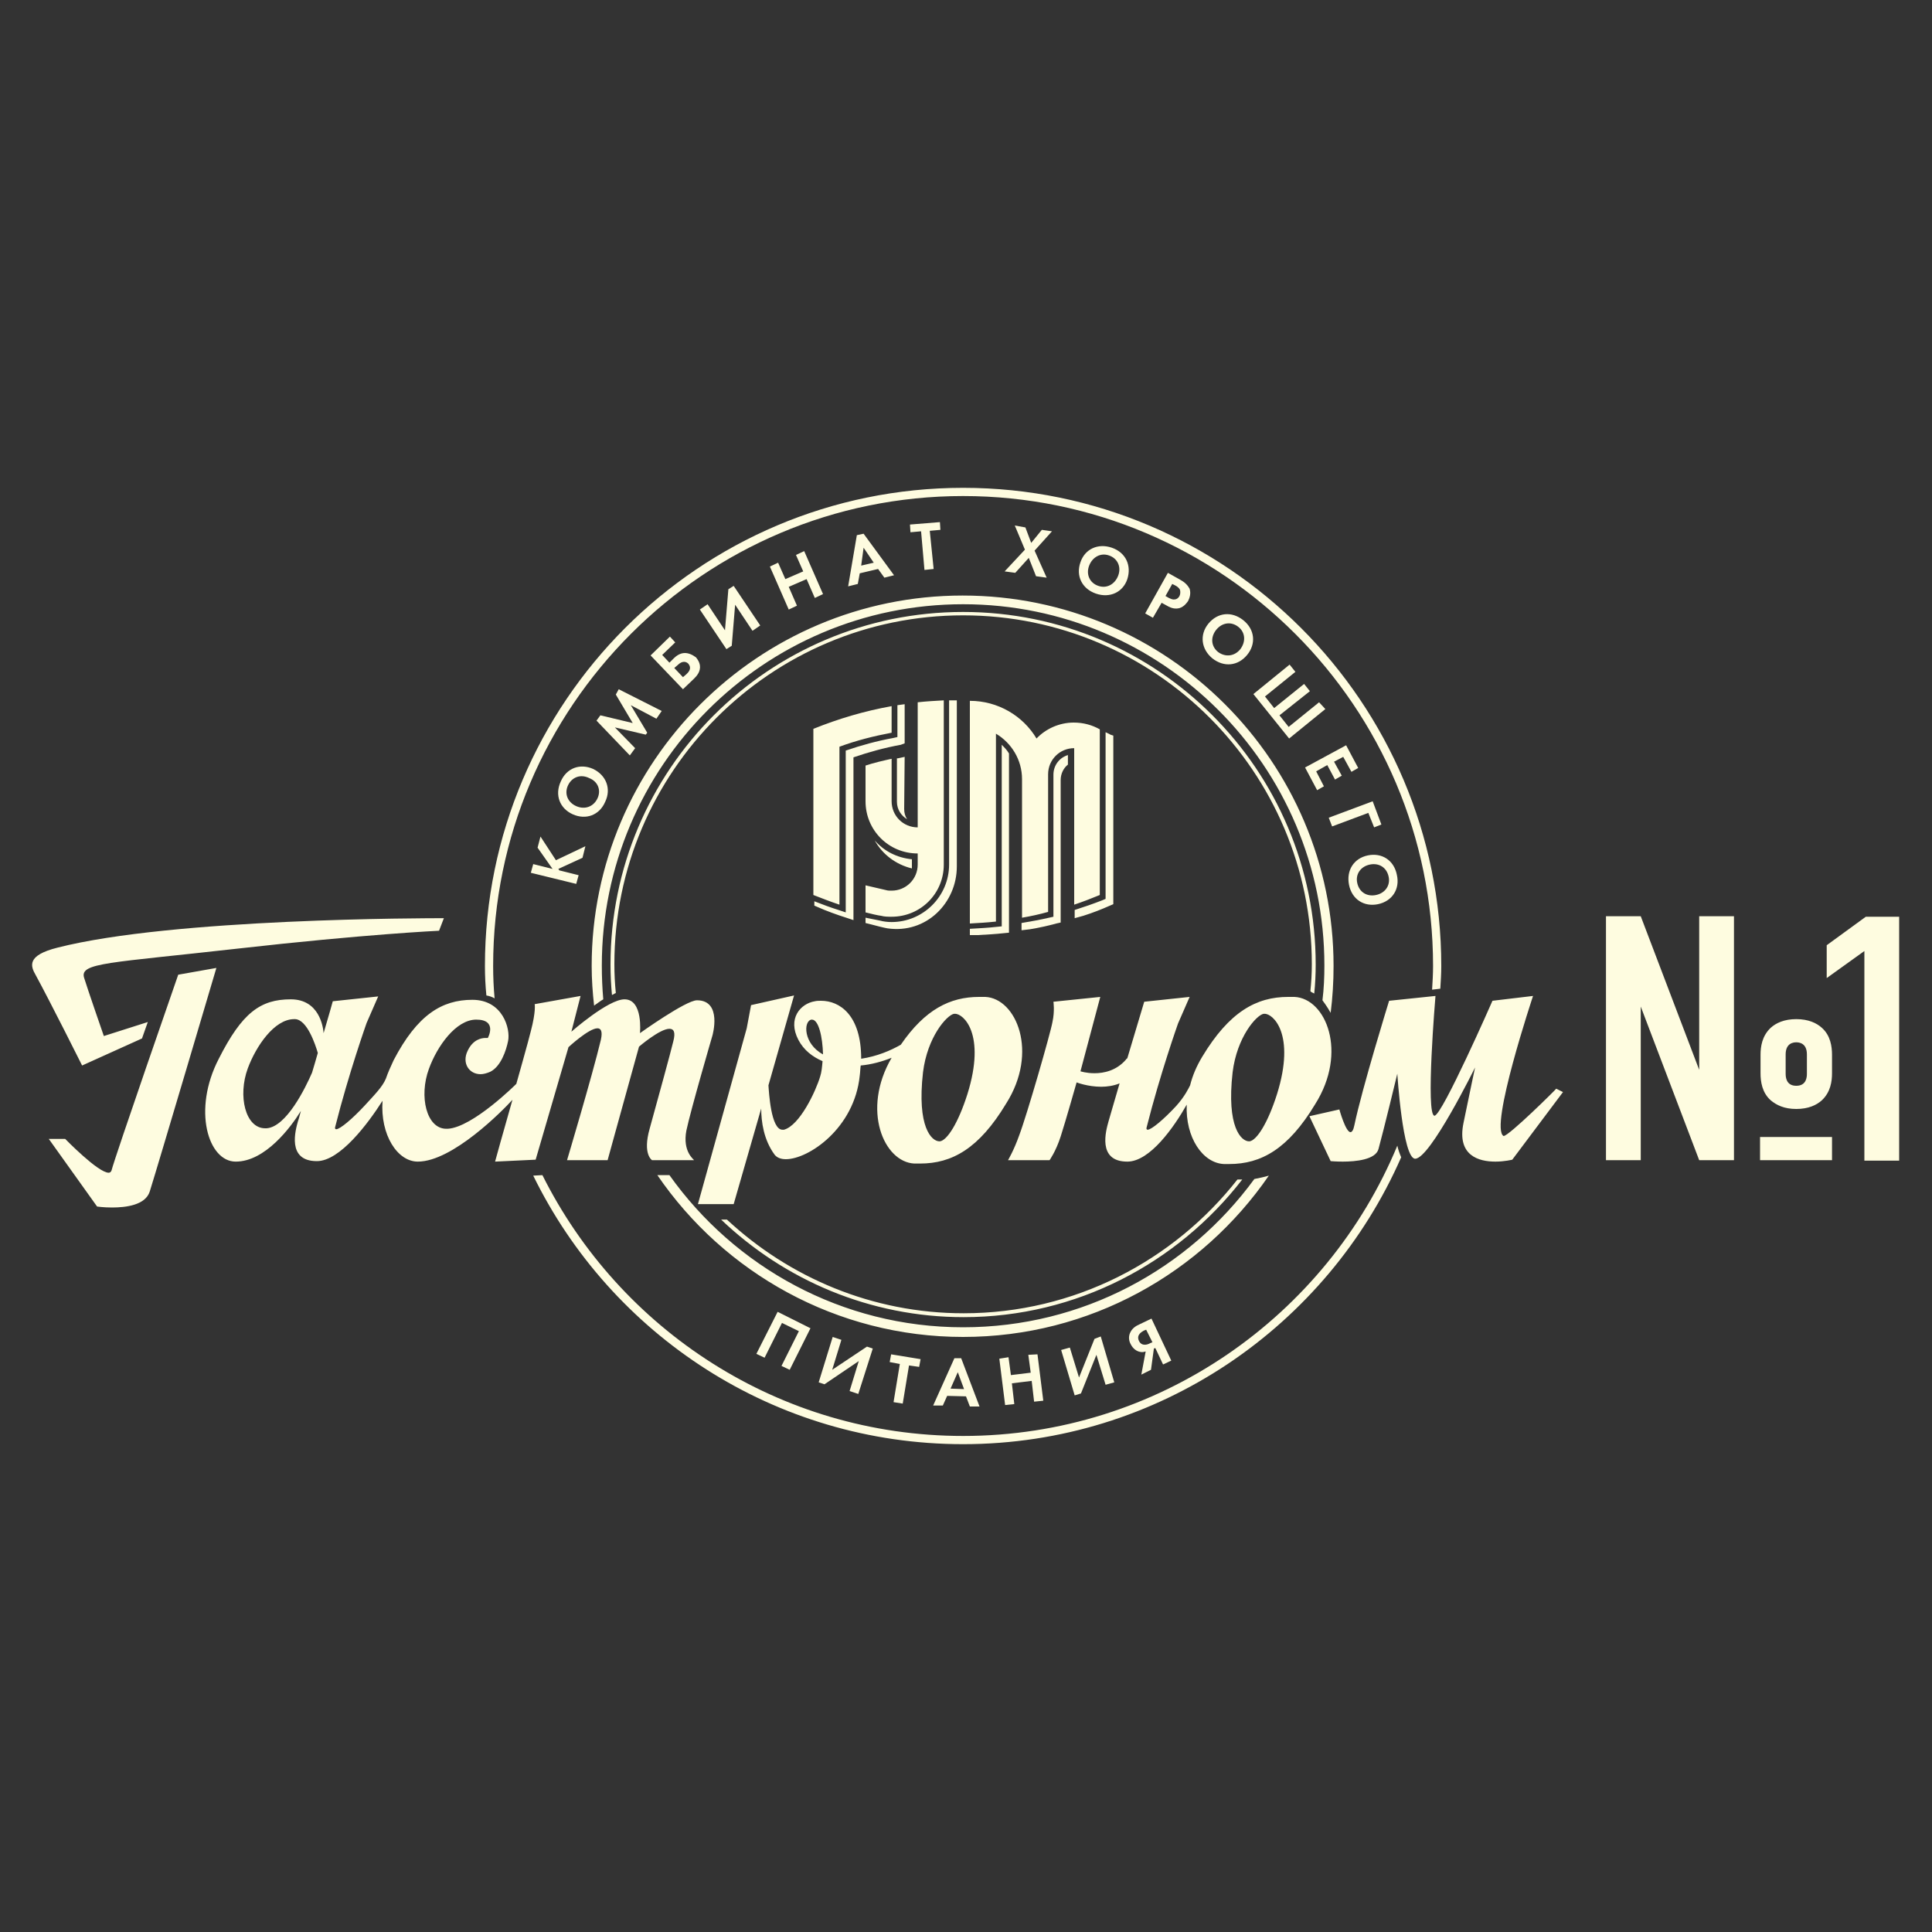 <?xml version="1.0" encoding="utf-8"?>
<!-- Generator: Adobe Illustrator 23.1.1, SVG Export Plug-In . SVG Version: 6.00 Build 0)  -->
<svg version="1.1" id="Layer_1" xmlns="http://www.w3.org/2000/svg" xmlns:xlink="http://www.w3.org/1999/xlink" x="0px" y="0px"
	 viewBox="0 0 400 400" style="enable-background:new 0 0 400 400;" xml:space="preserve">
<rect x="0" y="0" width="400" height="400" fill="#333333" stroke="none"/>
<style type="text/css">
	.st0{fill:#FEFCE0;}
</style>
<g>
	<path class="st0" d="M212.9,280.5l0.5,3.7l-4.1,0.5l-0.5-3.7l-1.9,0.3l1.2,9.6l1.9-0.2l-0.5-4.3l4.1-0.5l0.5,4.3l1.9-0.2l-1.2-9.6
		L212.9,280.5z M196.8,287.5l1.5-3.4l1.3,3.5L196.8,287.5z M197.6,281.2l-4.4,9.8h2l0.9-2l3.9,0.1l0.8,2.1h2l-3.8-10H197.6z
		 M184.2,282l2.1,0.4l-1.3,7.9l1.9,0.3l1.3-7.9l2.1,0.3l0.3-1.6l-6.1-1L184.2,282z M172.3,283.6l1.9-6.2l-1.8-0.6l-2.9,9.4l1.2,0.4
		l7.1-4.8l-1.9,6.2l1.8,0.6l3-9.4l-1.2-0.4L172.3,283.6z M238.1,278.1c-0.3,0.2-1.7,0.8-2.3-0.5s0.7-1.9,1-2.1l0.5-0.2l1.3,2.6
		L238.1,278.1z M235.9,274.2c-0.7,0.3-1.5,0.8-1.9,1.7c-0.3,0.6-0.4,1.5,0.1,2.4c0.5,1,1.3,1.5,2,1.6c0.4,0.1,0.8,0,1.1-0.1
		l-0.9,4.8l2-1l0.6-4.4l0.3-0.1l1.6,3.4l1.7-0.8l-4.1-8.7L235.9,274.2z M226.6,277.2l-3.2,8l-1.9-6.2l-1.8,0.5l2.8,9.4l1.3-0.4
		l3.2-8l1.9,6.2l1.8-0.5l-2.8-9.5L226.6,277.2z M156.6,280.3l1.7,0.8l3.6-7.2l3.5,1.7l-3.6,7.2l1.7,0.8l4.3-8.6l-6.8-3.4
		L156.6,280.3z M284.9,185.3c-1.9,0.4-3.5-0.6-3.9-2.5c-0.4-1.8,0.7-3.4,2.6-3.8c1.9-0.4,3.5,0.6,3.9,2.5
		C287.9,183.3,286.8,184.9,284.9,185.3 M289.2,181.1c-0.6-3-3.1-4.6-6-4s-4.5,3.1-3.9,6.1s3.1,4.6,6,4S289.9,184.1,289.2,181.1
		 M284.5,171.3l1.5-0.6l-1.8-4.8l-9.1,3.4l0.7,1.8l7.5-2.8L284.5,171.3z M276.4,161.4l1.4-0.8l-1.6-2.9l1.9-1l1.7,3.1l1.4-0.8
		l-2.5-4.7l-8.5,4.6l2.5,4.7l1.4-0.8l-1.6-3.1l2.3-1.3L276.4,161.4z M273.1,145.4l-6.3,5.1l-1.9-2.4l6.3-5l-1.2-1.5l-6.2,5l-1.9-2.4
		l6.3-5.1l-1.2-1.5l-7.5,6.1l7.4,9.2l7.5-6.1L273.1,145.4z M256.8,134.4c-1.2,1.5-3.1,1.7-4.6,0.6c-1.5-1.2-1.6-3.1-0.4-4.6
		c1.2-1.5,3.1-1.8,4.6-0.6C257.8,130.9,258,132.8,256.8,134.4 M257.4,128.4c-2.4-1.9-5.3-1.6-7.2,0.7c-1.9,2.3-1.5,5.3,0.8,7.2
		c2.4,1.9,5.3,1.6,7.2-0.7C260.1,133.3,259.8,130.3,257.4,128.4 M244.2,123.4c-0.2,0.4-0.6,0.7-1,0.7c-0.5,0.1-0.9-0.2-1.2-0.3
		l-0.7-0.4l1.4-2.5l0.6,0.3c0.4,0.2,0.8,0.5,1,0.9C244.4,122.5,244.4,123,244.2,123.4 M244.3,120l-2.5-1.4l-4.7,8.4l1.6,0.9l1.8-3.1
		l1.1,0.6c1,0.6,1.8,0.7,2.6,0.5c1-0.3,1.6-1.2,1.8-1.5c0.3-0.6,0.6-1.5,0.3-2.5C245.8,121,245.2,120.5,244.3,120 M231.5,119.2
		c-0.7,1.8-2.4,2.7-4.1,2.1c-1.8-0.6-2.6-2.4-1.9-4.2c0.7-1.8,2.4-2.7,4.1-2.1C231.4,115.6,232.2,117.4,231.5,119.2 M230.2,113.4
		c-2.9-1-5.6,0.3-6.5,3c-1,2.8,0.3,5.5,3.2,6.5s5.6-0.3,6.5-3C234.3,117.1,233.1,114.4,230.2,113.4 M215.7,109.7l-2.2,2.7l-1.2-3.2
		l-2.2-0.4l2.1,5l-4.2,4.5l2.2,0.3l2.8-3.1l1.5,3.8l2.2,0.3l-2.5-5.6l3.6-4L215.7,109.7z M192.5,109.9l2.2-0.2l-0.1-1.6l-6.2,0.5
		l0.1,1.6l2.2-0.2l0.7,8l1.9-0.2L192.5,109.9z M178.3,117.1l0.5-3.7l2.1,3.1L178.3,117.1z M178.8,110.5l-1.4,0.3l-1.8,10.6l2-0.5
		l0.4-2.2l3.8-0.9l1.3,1.8l2-0.5L178.8,110.5z M166.5,114.1l-1.7,0.8l1.5,3.4l-3.7,1.6l-1.5-3.4l-1.7,0.8l3.9,8.9l1.7-0.8l-1.7-3.9
		l3.7-1.6l1.7,3.9l1.7-0.8L166.5,114.1z M151.9,121.3l-1.1,0.7l-0.7,8.5l-3.6-5.4l-1.6,1.1l5.5,8.2l1.1-0.7l0.7-8.5l3.6,5.4l1.6-1.1
		L151.9,121.3z M142.1,139.6l-0.7,0.6l-1.8-1.9l0.7-0.6c1-1,1.8-0.7,2.2-0.3C142.9,137.9,143.2,138.6,142.1,139.6 M141.8,135.2
		c-1,0-1.8,0.6-2.3,1.1l-0.9,0.9l-1.5-1.6l2.7-2.6l-1.1-1.2l-4,3.9l6.7,7l2.3-2.2c0.6-0.6,1.4-1.5,1.2-2.8c-0.1-0.6-0.4-1.1-0.8-1.6
		C143.3,135.5,142.5,135.2,141.8,135.2 M127.5,143.8l3.5,5.9l-6.7-1.6l-0.8,1.1l6.9,7.2l1.1-1.5l-4.2-4.3l6.4,1.5l0.3-0.4l-3.4-5.7
		l5.3,2.8l1.1-1.6l-8.9-4.5L127.5,143.8z M123.7,165.3c-0.8,1.7-2.6,2.4-4.4,1.6c-1.8-0.8-2.5-2.6-1.7-4.3s2.6-2.4,4.4-1.5
		C123.8,161.8,124.5,163.6,123.7,165.3 M122.8,159.2c-2.7-1.2-5.5-0.2-6.7,2.6c-1.3,2.8-0.2,5.6,2.5,6.8s5.5,0.2,6.7-2.6
		C126.6,163.3,125.5,160.5,122.8,159.2 M111.9,173.2l-0.6,2.3l3.1,4.4l-4-1l-0.5,1.8l9.4,2.3l0.5-1.8l-4-1l-0.2-0.3l5-2.3l0.6-2.4
		l-6.1,2.9L111.9,173.2z"/>
	<path class="st0" d="M221.2,156.3c-1.8,0.5-3.1,2.1-3.1,4.1v29.4l-0.9,0.2c-1.7,0.4-3.9,0.8-5.7,1.1v1.5l1.7-0.2
		c1.8-0.3,3.7-0.7,5.5-1.2l0.9-0.2v-29.5c0-1.3,0.6-2.5,1.5-3.2v-2H221.2z"/>
	<path class="st0" d="M227.7,185.3V151c-1.6-0.9-3.4-1.4-5.4-1.4c-3,0-5.8,1.3-7.7,3.3c-2.8-4.7-8-7.8-13.8-7.8v46.1
		c1.8-0.1,3.6-0.2,5.4-0.4v-38.9c3.2,1.9,5.4,5.4,5.4,9.4V190c1.8-0.3,3.6-0.7,5.4-1.2v-28.5c0-3,2.4-5.4,5.4-5.4v32.4
		C224.2,186.7,226,186,227.7,185.3 M184.6,165.9v-8.8c-1.8,0.4-3.6,0.8-5.4,1.4v7.4c0,6,4.8,10.8,10.8,10.8v2.3c0,3-2.4,5.4-5.4,5.4
		c-0.4,0-0.8,0-1.1-0.1c0,0-2.6-0.6-4.3-1v5.6c0.7,0.2,2.9,0.7,3.2,0.7c0.7,0.2,1.5,0.2,2.2,0.2c6,0,10.8-4.8,10.8-10.8v-34
		c-1.8,0.1-3.6,0.2-5.4,0.4v25.9C187,171.3,184.6,168.9,184.6,165.9 M173.8,154.6c3.5-1.3,7.1-2.2,10.8-2.9v-5.5
		c-5.6,1-11,2.6-16.2,4.7v34.4c1.8,0.7,3.6,1.4,5.4,2V154.6z M207.3,191.8l-1,0.1c-1.7,0.2-3.8,0.3-5.5,0.4v1.3h1.6
		c1.8-0.1,3.7-0.2,5.5-0.4l1-0.1V156c-0.4-0.7-1-1.3-1.5-1.8v37.6H207.3z M229.9,152.1c-0.3-0.2-0.6-0.3-1-0.5v34.5l-0.7,0.3
		c-1.8,0.7-3.8,1.4-5.7,2v1.7l1.8-0.5c1.9-0.6,3.7-1.3,5.5-2.1l0.7-0.3v-34.9L229.9,152.1z M187.3,156.7l-1.4,0.3c0,0-0.1,0-0.2,0v9
		c0,1.6,0.9,2.9,2.1,3.6c-0.4-0.6-0.6-1.3-0.6-2.1L187.3,156.7L187.3,156.7z M196.5,145v34c0,6.6-5.4,11.9-11.9,11.9
		c-0.8,0-1.7-0.1-2.4-0.3c-0.4-0.1-2.1-0.4-3-0.6v1.1l1.2,0.3c0.7,0.2,2.7,0.7,3.3,0.8c8.1,1.2,14.4-5.3,14.4-12.8V145h-1.2
		C196.8,145,196.6,145,196.5,145 M188.8,179.1v-1.2c-3.1-0.3-5.8-1.7-7.7-3.9c1.6,2.9,4.4,5,7.7,5.8
		C188.8,179.5,188.8,179.3,188.8,179.1 M187.3,153.9v-8.1l-1.5,0.2v6.6l-0.9,0.2c-3.3,0.6-6.6,1.5-9.8,2.6v33.5l-1.5-0.5
		c-1.6-0.5-3.5-1.2-5-1.8v0.9l0.7,0.3c1.8,0.8,4,1.6,5.9,2.2l1.5,0.5v-33.7c3.2-1.1,6.5-2,9.8-2.6L187.3,153.9z"/>
	<path class="st0" d="M257.2,244.2c-0.3,0-0.6,0-0.9,0h-0.1c-13.2,16.8-33.7,27.7-56.7,27.7c-18.9,0-36.1-7.4-49-19.4h-1.2
		c13.1,12.5,30.8,20.2,50.2,20.2C222.9,272.7,243.8,261.5,257.2,244.2 M138.6,243.3h-2.5c13.8,20.2,37.1,33.5,63.3,33.5
		s49.4-13.2,63.3-33.4c-1,0.3-2,0.5-3,0.7c-13.6,18.6-35.5,30.7-60.3,30.7C174.3,274.8,152.1,262.3,138.6,243.3 M199.4,297.3
		c-38.1,0-71.1-22-87.1-54l-1.9,0.1c16.1,32.9,49.9,55.6,89,55.6c40.5,0,75.4-24.5,90.7-59.4c-0.3-0.7-0.6-1.5-0.8-2.4
		C274.7,272.4,239.9,297.3,199.4,297.3 M199.4,101c-54.6,0-99,44.4-99,99c0,2.1,0.1,4.1,0.3,6.1c0.6,0.1,1.2,0.3,1.7,0.6
		c-0.2-2.2-0.3-4.4-0.3-6.7c0-53.7,43.7-97.3,97.3-97.3c53.7,0,97.3,43.7,97.3,97.3c0,1.6-0.1,3.3-0.2,4.9l1.7-0.2
		c0.1-1.6,0.2-3.1,0.2-4.7C298.4,145.4,254,101,199.4,101 M271.5,205.4c0.2,0.1,0.4,0.2,0.6,0.3c0.2-2,0.3-3.9,0.3-6
		c0-40.3-32.7-73-73-73s-73,32.7-73,73c0,2.1,0.1,4.2,0.3,6.3c0.3-0.1,0.5-0.3,0.8-0.4c-0.2-2-0.3-3.9-0.3-6
		c0-39.8,32.4-72.2,72.2-72.2s72.2,32.4,72.2,72.2c0,1.9-0.1,3.7-0.3,5.6C271.4,205.3,271.4,205.3,271.5,205.4 M275.5,209.7
		c0.4-3.2,0.6-6.4,0.6-9.7c0-42.3-34.4-76.7-76.8-76.7c-42.3,0-76.8,34.4-76.8,76.7c0,2.8,0.2,5.5,0.5,8.2c0.6-0.4,1.2-0.9,1.9-1.3
		c-0.2-2.3-0.3-4.6-0.3-7c0-41.2,33.5-74.8,74.8-74.8c41.2,0,74.8,33.5,74.8,74.8c0,2.4-0.1,4.8-0.4,7.2
		C274.7,208.3,275.4,209.5,275.5,209.7"/>
	<path class="st0" d="M200.3,226.5c-1.9,6-4.2,9.6-5.7,9.8h-0.1c-1.6,0-4.7-2.9-3.4-14.3c0.9-7.3,4.9-11.8,6.4-12.1c0,0,0.1,0,0.2,0
		C199.4,209.8,204.2,214,200.3,226.5 M168,211.1h0.1c1.4,0,2.2,3.6,2.3,7.2C166.3,216.1,166.3,211.4,168,211.1 M204,206.4L204,206.4
		c-0.1,0-0.1,0-0.2,0c0,0-0.1,0-0.2,0c-0.3,0-0.6,0-0.9,0c-6,0-11.2,2.6-16.2,9.9c-2.1,1.2-4.9,2.4-8.2,2.9c0-9.1-4.5-12-8.3-12
		c-0.4,0-0.9,0-1.3,0.1c-3,0.5-5.7,3.6-3.4,8c1.1,2.1,2.9,3.5,5,4.4c-0.1,1.2-0.2,2.3-0.5,3.2c-0.9,3-4.2,10.1-7.5,11
		c-0.1,0-0.2,0-0.3,0c-2.4,0-2.8-7.8-2.9-9.2l5.3-18.6l-8.9,2l-0.9,4.8l-10.1,36.4h7.4l5.7-19.8c0,2.7,0.5,6.5,2.8,9.6
		c0.5,0.6,1.3,0.9,2.3,0.9c4.7,0,14.2-6.4,15.3-17.3c0.1-0.7,0.1-1.4,0.2-2.1c2.2-0.2,4.4-0.8,6.4-1.6c-6.3,10.8-1.6,21.6,4.7,21.9
		c0,0,0.1,0,0.2,0c0.1,0,0.1,0,0.1,0c0.3,0,0.6,0,0.9,0c6.6,0,12.2-3.1,17.8-12.4C215.1,217.8,210.4,206.7,204,206.4 M264.4,226.5
		c-1.9,6-4.2,9.6-5.7,9.8h-0.1c-1.6,0-4.7-2.9-3.4-14.3c0.9-7.3,4.9-11.8,6.4-12.1c0.1,0,0.1,0,0.2,0
		C263.5,209.8,268.3,214,264.4,226.5 M268,206.4L268,206.4c-0.1,0-0.1,0-0.2,0s-0.1,0-0.2,0c-0.3,0-0.6,0-0.9,0
		c-6.6,0-12.2,3.1-17.8,12.4c-1.2,2-2,3.9-2.5,5.9c-0.3,0.6-1.1,2.3-2.9,4.3c-2.5,2.7-5.1,4.9-5.9,4.9c-0.2,0-0.3-0.2-0.2-0.5
		c2.8-11.1,6.5-21.5,6.5-21.5l2.4-5.5l-9.4,1c0,0-1.7,5.7-3.5,11.7c-0.1,0.1-0.2,0.1-0.3,0.3c-2,2.3-4.6,2.8-6.5,2.8
		c-1.7,0-2.9-0.4-2.9-0.4l4.1-15.4l-9.7,1c0,0,0.3,1.9-0.2,4.2c-0.4,2.3-5.3,19.3-6.9,23.5c-1.1,3.1-2.3,5.1-2.3,5.1h8.6
		c0,0,1.3-1.8,2.3-4.9c1-3.1,3.3-11.2,3.3-11.2s2.3,0.9,5.1,0.9c1.2,0,2.6-0.2,3.8-0.7c-1.2,4-2.1,7.3-2.3,7.9
		c-0.5,1.8-2.4,8.3,3.9,8.3c4.7,0,9.7-7.2,12.3-11.8c-0.3,6.8,3.3,12.1,7.7,12.3h0.1h0.1c0.3,0,0.6,0,0.9,0
		c6.6,0,12.2-3.1,17.8-12.4C279.1,217.8,274.5,206.7,268,206.4 M64.6,222.1c-1.4,3.2-5.3,11.2-9.4,11.5c-0.1,0-0.2,0-0.3,0
		c-4.1,0-5.7-6.7-3.6-12.4c1.7-4.6,5.5-10.2,9.6-10.2c0.1,0,0.2,0,0.2,0c2.5,0.1,4.2,5.3,4.7,7C65.4,219.4,65,220.8,64.6,222.1
		 M142.1,234.1c0.9-4.3,5.4-19.7,5.4-19.7s2.1-7.3-3.2-7.3c-2.3,0-11.8,6.8-11.8,6.8s0.7-7-3.2-7c-3.4,0-11,6.7-11,6.7l1.9-7.4
		l-9.5,1.7c0,0,0.3,1.4-0.8,5.6c-0.4,1.7-3,10.9-3,10.9s-9,9-14.2,9.3c-0.1,0-0.2,0-0.3,0c-4.1,0-5.7-6.7-3.6-12.4
		c1.7-4.7,5.6-10.2,9.8-10.2c4.5,0,2.4,3.8,2.4,3.8s-0.2,0-0.5,0c-0.8,0-2.6,0.3-3.7,2.7c-1.2,2.5,0.3,4.8,2.7,4.8
		c0.6,0,1.3-0.2,2-0.5c2.2-1.1,3.3-4.4,3.7-6.4c0.5-2.5-1.1-8.5-7.4-8.5s-11.4,3.1-16.3,12.5c-0.6,1.3-1.2,2.6-1.6,3.8
		c-0.7,1.7-2.3,3.3-4.4,5.6c-2.5,2.7-5.1,4.9-5.9,4.9c-0.2,0-0.3-0.2-0.2-0.5c2.8-11.1,6.5-21.5,6.5-21.5l2.4-5.5l-9.4,1
		c0,0-0.8,2.9-1.9,6.6c-0.1-1.3-0.9-7-6.8-7c-6.3,0-10.1,2.8-14.9,12.3c-5.5,10.6-2.2,21.3,3.5,21.3c6.1,0,11.4-7.1,13.5-10.5
		c-0.3,1.1-0.5,1.9-0.6,2.1c-0.5,1.8-2.4,8.3,3.9,8.3c4.8,0,10.6-7.8,13.6-12.5c-0.5,7.1,3.1,12.6,7.3,12.6
		c7.2,0,17.6-10.6,19.6-12.8c-1.9,6.6-3.6,12.8-3.6,12.8l8.4-0.4l6.8-23.3c0,0,4.2-3.9,6-3.9c0.7,0,1.1,0.6,0.7,2.4
		c-1.8,7.5-7,24.9-7,24.9h8.4l1.6-5.8l4.9-17.7c0,0,4.3-3.7,6.3-3.7c0.9,0,1.3,0.7,0.8,2.6c-0.5,2.1-3.1,11.6-4.9,18.1
		c-1.5,5.3,0.5,6.5,0.5,6.5h8.7C143.6,240,141.3,238.4,142.1,234.1 M311.3,235.2L311.3,235.2c-3-1.7,6.1-29,6.1-29l-8.4,1
		c0,0-10.4,23.7-12,23.8l0,0c-1.9,0,0.2-24.8,0.2-24.8l-9.6,1c0,0-5.6,18.1-7.2,25.8c-0.2,1-0.5,1.4-0.8,1.4c-1,0-2.3-4.7-2.3-4.7
		l-6.2,1.4l4.4,9.3c0,0,1.1,0.1,2.5,0.1c2.7,0,6.8-0.4,7.4-2.6c1.1-4,3.9-15.6,3.9-15.6s1.1,17.6,3.7,17.6
		c3.1,0,12.4-18.9,12.4-18.9s-0.8,3.7-2.4,11.5c-1.4,6.8,3.2,8,6.6,8c1.9,0,3.5-0.4,3.5-0.4l10.5-14l-1.4-0.7
		C322.2,225.5,312.4,235.2,311.3,235.2 M36.9,201.8c0,0-13.1,37.7-13.8,40.5c-0.1,0.3-0.3,0.5-0.6,0.5c-2.2,0-9-7-9-7h-3.4l10,14
		c0,0,1.3,0.2,3.1,0.2c2.9,0,6.9-0.5,7.8-3.3c1.7-5.4,13.8-46.3,13.8-46.3L36.9,201.8z M91.2,191.5c-0.2,0-0.4,0-0.7,0l0,0
		C90.7,191.6,91,191.5,91.2,191.5 M29.4,215l1.2-3.4l-9.1,2.9c0,0-3.4-9.8-4.1-12.1c-0.9-3.1,5.2-3,31.8-6c26.5-3,41.7-3.7,41.7-3.7
		l1-2.6c-3.6,0-56.1,0-80,6.1c-6.4,1.6-5.6,3.8-4.5,5.7c3.1,5.7,9.6,18.7,9.6,18.7L29.4,215z M386.3,189.8l-8.1,5.9v6.8l7.8-5.6
		v43.4h7.2v-50.5L386.3,189.8L386.3,189.8z M374.1,222.3c0,0.7-0.1,2.5-2.2,2.5s-2.2-1.8-2.2-2.5v-4c0-2.4,1.7-2.5,2.2-2.5
		s2.2,0.1,2.2,2.5V222.3z M371.9,211c-2.5,0-4.2,0.8-5.3,1.8c-1.8,1.7-2.1,3.9-2.1,5.6v3.8c0,1.7,0.3,4,2.1,5.6
		c1.2,1,2.8,1.8,5.3,1.8s4.2-0.8,5.3-1.8c1.8-1.7,2.1-3.9,2.1-5.6v-3.8c0-1.7-0.3-4-2.1-5.6C376.1,211.8,374.4,211,371.9,211
		 M364.4,240.2h14.9v-4.8h-14.9V240.2z M351.8,221.5l-12.1-31.8h-7.2v50.5h7.2v-31.8l12.1,31.8h7.2v-50.5h-7.2V221.5z"/>
</g>
</svg>
